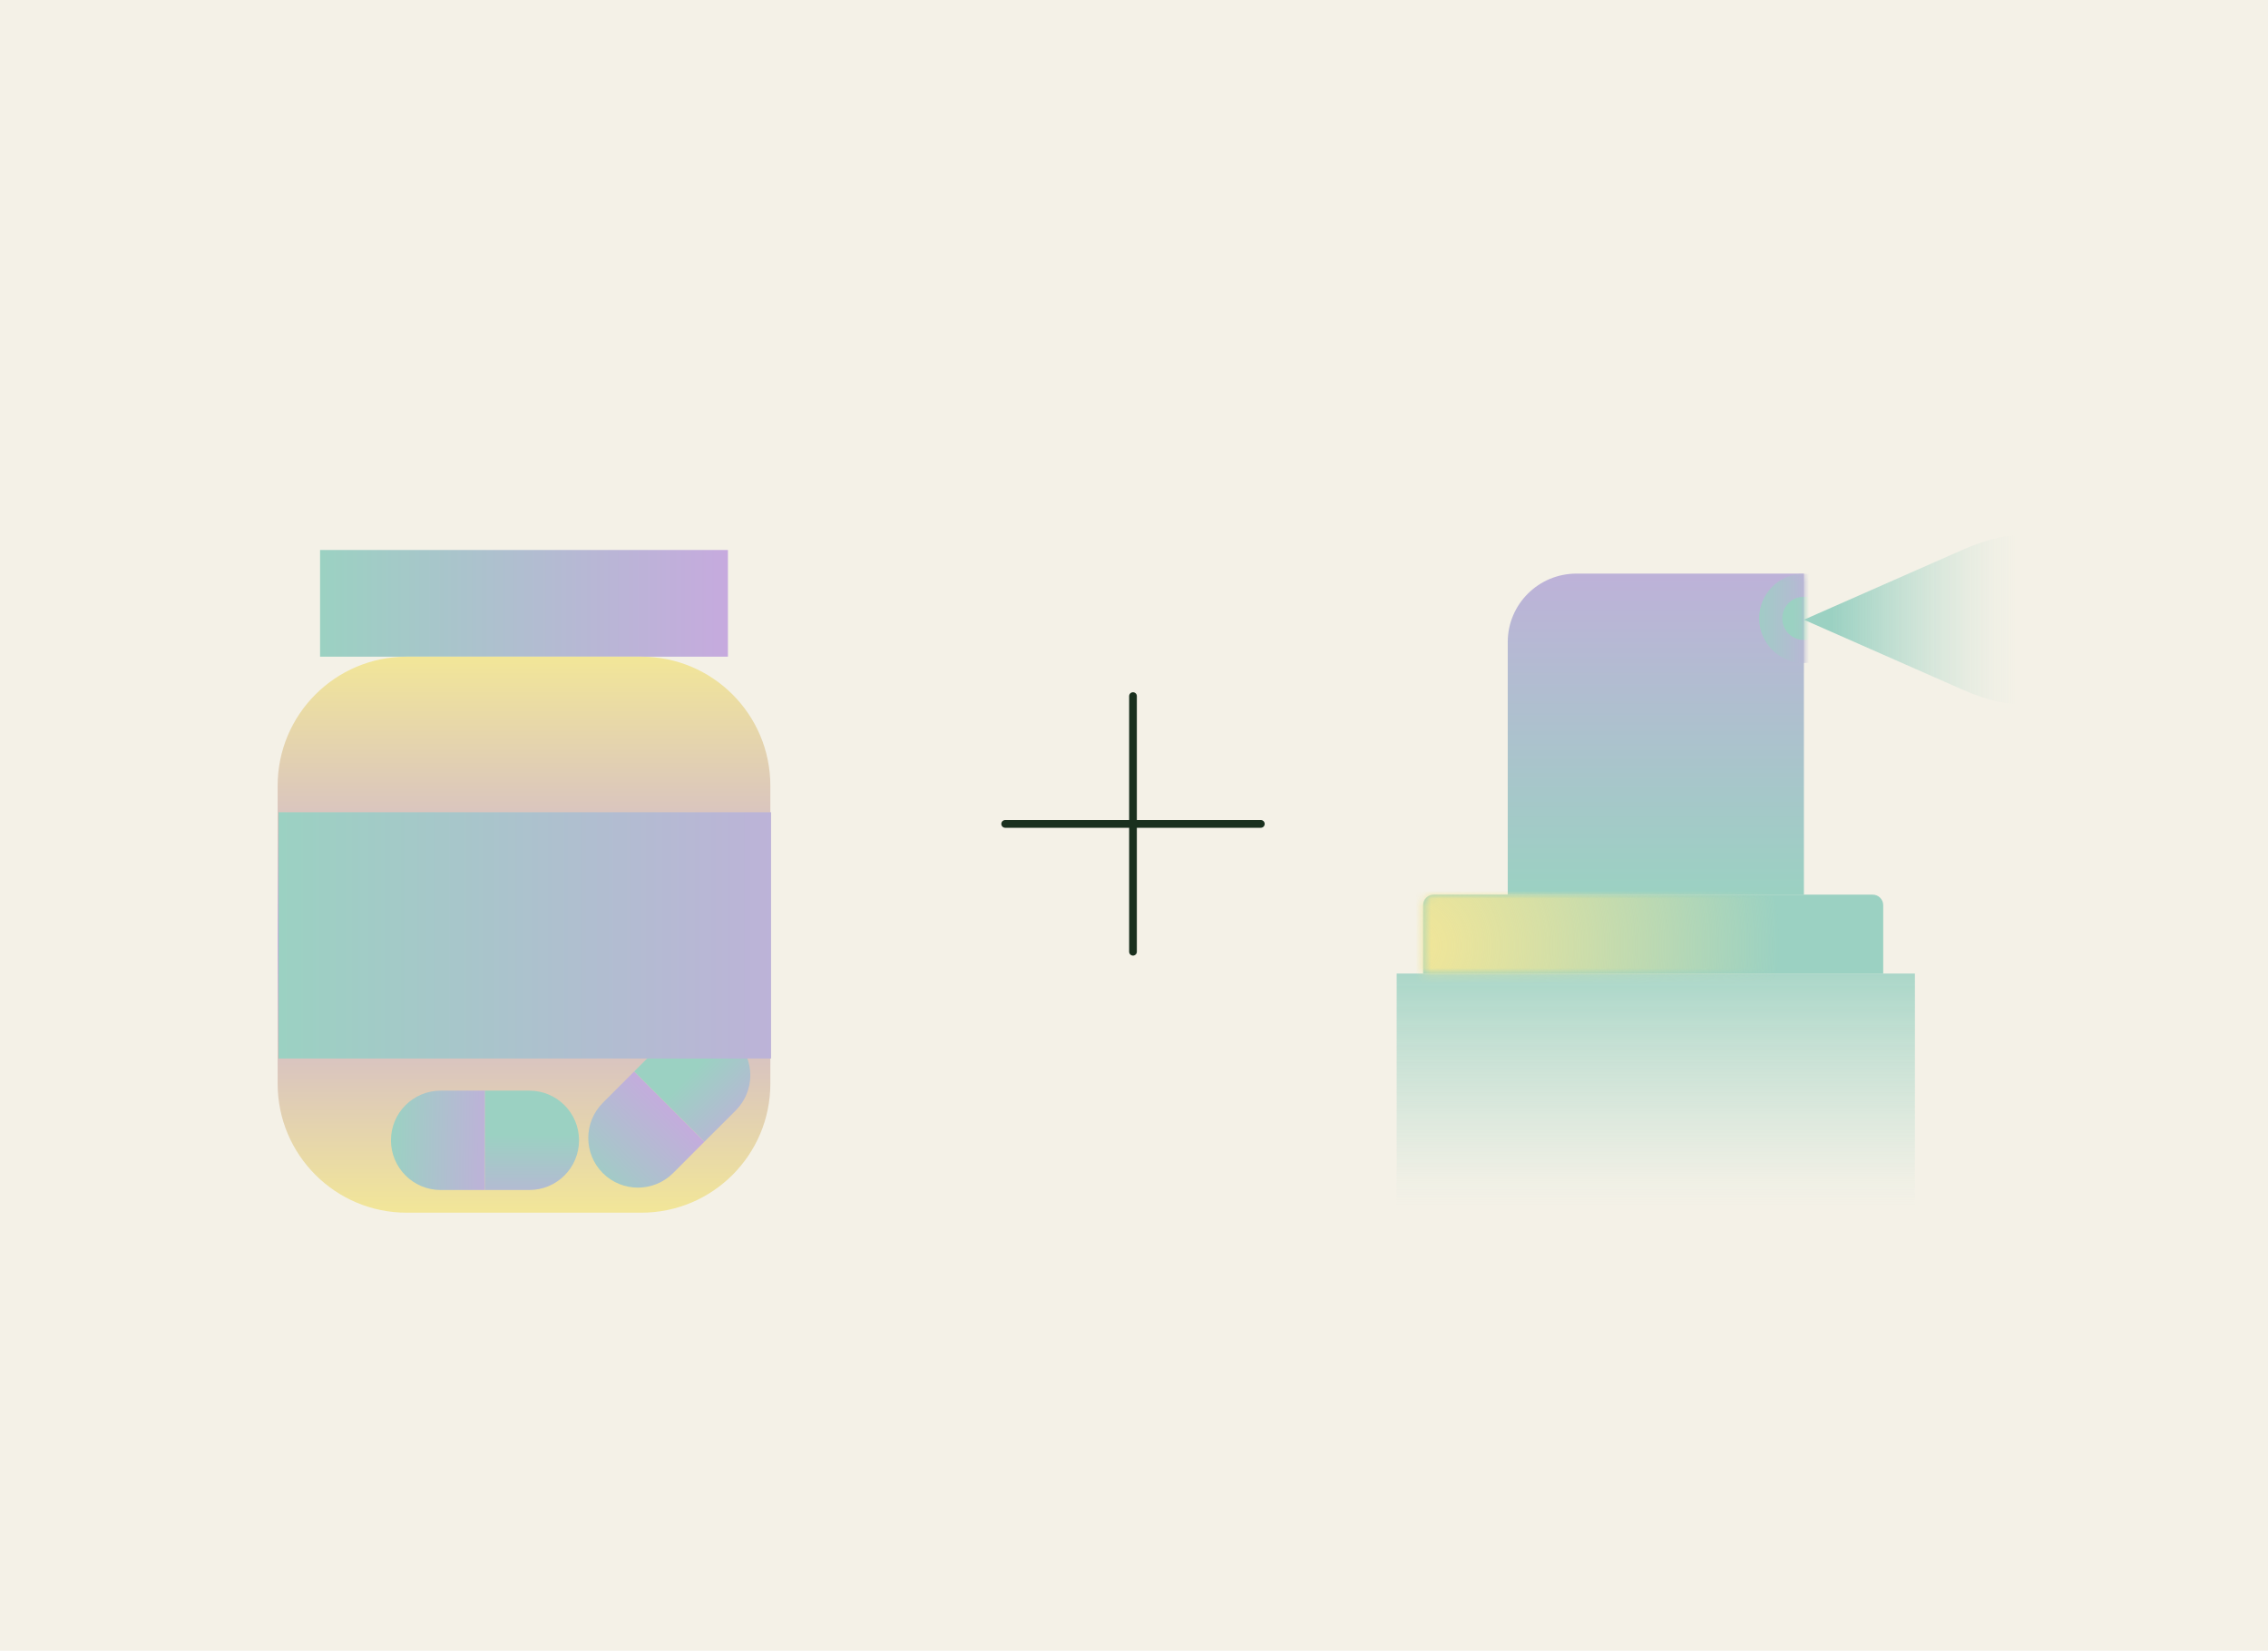 <svg xmlns="http://www.w3.org/2000/svg" fill="none" viewBox="0 0 294 214" height="214" width="294">
<rect fill="#F4F1E7" height="214" width="294"></rect>
<path fill="#9BD1C2" d="M244.12 117.34V126.21H184.48V117.34C184.48 116.59 185.09 115.98 185.85 115.98H242.75C243.51 115.98 244.12 116.59 244.12 117.34Z"></path>
<path fill="url(#paint0_linear_7335_10971)" d="M181.05 159.47V126.21H248.23V159.47C248.23 160.22 247.62 160.83 246.86 160.83H182.42C181.66 160.83 181.05 160.22 181.05 159.47Z"></path>
<path fill="url(#paint1_linear_7335_10971)" d="M233.84 74.36V115.98H195.45V83.23C195.45 78.33 199.44 74.36 204.36 74.36H233.84Z"></path>
<path fill="url(#paint2_linear_7335_10971)" d="M233.84 80.34L254.49 71.24C265.48 66.4 270.88 71.61 270.88 80.34C270.88 89.07 265.48 94.28 254.49 89.44L233.84 80.34Z"></path>
<mask height="42" width="39" y="74" x="195" maskUnits="userSpaceOnUse" style="mask-type:luminance" id="mask0_7335_10971">
<path fill="white" d="M233.84 74.36V115.98H195.45V83.23C195.45 78.33 199.44 74.36 204.36 74.36H233.84Z"></path>
</mask>
<g mask="url(#mask0_7335_10971)">
<path fill="url(#paint3_linear_7335_10971)" d="M233.83 85.95C237.027 85.95 239.62 83.358 239.62 80.16C239.62 76.962 237.027 74.37 233.83 74.37C230.632 74.37 228.04 76.962 228.04 80.16C228.04 83.358 230.632 85.95 233.83 85.95Z"></path>
<path fill="#9BD1C2" d="M233.83 82.96C235.376 82.96 236.63 81.707 236.63 80.16C236.63 78.614 235.376 77.36 233.83 77.36C232.283 77.36 231.03 78.614 231.03 80.16C231.03 81.707 232.283 82.96 233.83 82.96Z"></path>
</g>
<mask height="12" width="61" y="115" x="184" maskUnits="userSpaceOnUse" style="mask-type:luminance" id="mask1_7335_10971">
<path fill="white" d="M244.12 117.34V126.21H184.48V117.34C184.48 116.59 185.09 115.98 185.85 115.98H242.75C243.51 115.98 244.12 116.59 244.12 117.34Z"></path>
</mask>
<g mask="url(#mask1_7335_10971)">
<path fill="url(#paint4_radial_7335_10971)" d="M182.83 184.94C217.27 184.94 245.19 157.02 245.19 122.58C245.19 88.139 217.27 60.22 182.83 60.22C148.389 60.22 120.47 88.139 120.47 122.58C120.47 157.02 148.389 184.94 182.83 184.94Z"></path>
</g>
<path fill="url(#paint5_linear_7335_10971)" d="M94.36 71.3H41.49V85.13H94.36V71.3Z"></path>
<path fill="url(#paint6_linear_7335_10971)" d="M83.13 85.13H52.72C43.48 85.13 35.99 92.62 35.99 101.86V140.48C35.99 149.72 43.48 157.21 52.72 157.21H83.13C92.37 157.21 99.86 149.72 99.86 140.48V101.86C99.86 92.62 92.37 85.13 83.13 85.13Z"></path>
<path fill="url(#paint7_linear_7335_10971)" d="M78.14 152.08C75.63 149.56 75.63 145.49 78.14 142.97L82.2 138.91L91.31 148.01L87.25 152.08C84.73 154.59 80.66 154.59 78.14 152.08Z"></path>
<path fill="url(#paint8_linear_7335_10971)" d="M95.38 134.84C92.86 132.33 88.79 132.33 86.27 134.84L82.21 138.9L91.31 148.01L95.38 143.95C97.89 141.43 97.89 137.36 95.38 134.84Z"></path>
<path fill="url(#paint9_linear_7335_10971)" d="M50.68 147.83C50.68 144.27 53.56 141.39 57.12 141.39H62.87V154.27H57.12C53.56 154.27 50.68 151.38 50.68 147.83Z"></path>
<path fill="url(#paint10_linear_7335_10971)" d="M75.06 147.83C75.06 144.27 72.18 141.39 68.62 141.39H62.87V154.27H68.62C72.18 154.27 75.06 151.38 75.06 147.83Z"></path>
<path fill="url(#paint11_linear_7335_10971)" d="M99.95 105.3H36.1V137.22H99.95V105.3Z"></path>
<path stroke-linejoin="round" stroke-linecap="round" stroke="#19301E" d="M146.87 90.24V123.38"></path>
<path stroke-linejoin="round" stroke-linecap="round" stroke="#19301E" d="M163.44 106.81H130.3"></path>
<defs>
<linearGradient gradientUnits="userSpaceOnUse" y2="156.5" x2="214.64" y1="121.24" x1="214.64" id="paint0_linear_7335_10971">
<stop stop-color="#9BD1C2"></stop>
<stop stop-opacity="0.87" stop-color="#9BD1C2" offset="0.1"></stop>
<stop stop-opacity="0.5" stop-color="#9BD1C2" offset="0.43"></stop>
<stop stop-opacity="0.23" stop-color="#9BD1C2" offset="0.7"></stop>
<stop stop-opacity="0.06" stop-color="#9BD1C2" offset="0.89"></stop>
<stop stop-opacity="0" stop-color="#9BD1C2" offset="1"></stop>
</linearGradient>
<linearGradient gradientUnits="userSpaceOnUse" y2="63.96" x2="214.64" y1="115.98" x1="214.64" id="paint1_linear_7335_10971">
<stop stop-color="#9BD1C2"></stop>
<stop stop-color="#C6AADE" offset="1"></stop>
</linearGradient>
<linearGradient gradientUnits="userSpaceOnUse" y2="80.35" x2="278.32" y1="80.35" x1="237.47" id="paint2_linear_7335_10971">
<stop stop-color="#9BD1C2"></stop>
<stop stop-opacity="0.84" stop-color="#9BD1C2" offset="0.07"></stop>
<stop stop-opacity="0.54" stop-color="#9BD1C2" offset="0.21"></stop>
<stop stop-opacity="0.31" stop-color="#9BD1C2" offset="0.33"></stop>
<stop stop-opacity="0.14" stop-color="#9BD1C2" offset="0.44"></stop>
<stop stop-opacity="0.04" stop-color="#9BD1C2" offset="0.53"></stop>
<stop stop-opacity="0" stop-color="#9BD1C2" offset="0.59"></stop>
</linearGradient>
<linearGradient gradientUnits="userSpaceOnUse" y2="80.16" x2="237.96" y1="80.16" x1="226.37" id="paint3_linear_7335_10971">
<stop stop-color="#9BD1C2"></stop>
<stop stop-color="#C6AADE" offset="1"></stop>
</linearGradient>
<radialGradient gradientTransform="translate(182.83 122.58) scale(62.36 62.36)" gradientUnits="userSpaceOnUse" r="1" cy="0" cx="0" id="paint4_radial_7335_10971">
<stop stop-color="#F2E698"></stop>
<stop stop-opacity="0.91" stop-color="#F2E698" offset="0.09"></stop>
<stop stop-opacity="0.69" stop-color="#F2E698" offset="0.27"></stop>
<stop stop-opacity="0.34" stop-color="#F2E698" offset="0.53"></stop>
<stop stop-opacity="0" stop-color="#F2E698" offset="0.77"></stop>
</radialGradient>
<linearGradient gradientUnits="userSpaceOnUse" y2="78.22" x2="94.36" y1="78.22" x1="41.49" id="paint5_linear_7335_10971">
<stop stop-color="#9BD1C2"></stop>
<stop stop-color="#C6AADE" offset="1"></stop>
</linearGradient>
<linearGradient gradientUnits="userSpaceOnUse" y2="85.14" x2="67.92" y1="157.22" x1="67.92" id="paint6_linear_7335_10971">
<stop stop-color="#F2E698"></stop>
<stop stop-color="#C6AADE" offset="0.49"></stop>
<stop stop-color="#F2E698" offset="1"></stop>
</linearGradient>
<linearGradient gradientUnits="userSpaceOnUse" y2="142.96" x2="87.35" y1="153.65" x1="76.29" id="paint7_linear_7335_10971">
<stop stop-color="#9BD1C2"></stop>
<stop stop-color="#C6AADE" offset="1"></stop>
</linearGradient>
<linearGradient gradientUnits="userSpaceOnUse" y2="147.48" x2="99.39" y1="138.37" x1="90.29" id="paint8_linear_7335_10971">
<stop stop-color="#9BD1C2"></stop>
<stop stop-color="#C6AADE" offset="1"></stop>
</linearGradient>
<linearGradient gradientUnits="userSpaceOnUse" y2="147.94" x2="66.06" y1="147.68" x1="50.69" id="paint9_linear_7335_10971">
<stop stop-color="#9BD1C2"></stop>
<stop stop-color="#C6AADE" offset="1"></stop>
</linearGradient>
<linearGradient gradientUnits="userSpaceOnUse" y2="159.91" x2="68.96" y1="147.03" x1="68.96" id="paint10_linear_7335_10971">
<stop stop-color="#9BD1C2"></stop>
<stop stop-color="#C6AADE" offset="1"></stop>
</linearGradient>
<linearGradient gradientUnits="userSpaceOnUse" y2="121.27" x2="118.69" y1="121.27" x1="36.11" id="paint11_linear_7335_10971">
<stop stop-color="#9BD1C2"></stop>
<stop stop-color="#C6AADE" offset="1"></stop>
</linearGradient>
</defs>
</svg>
